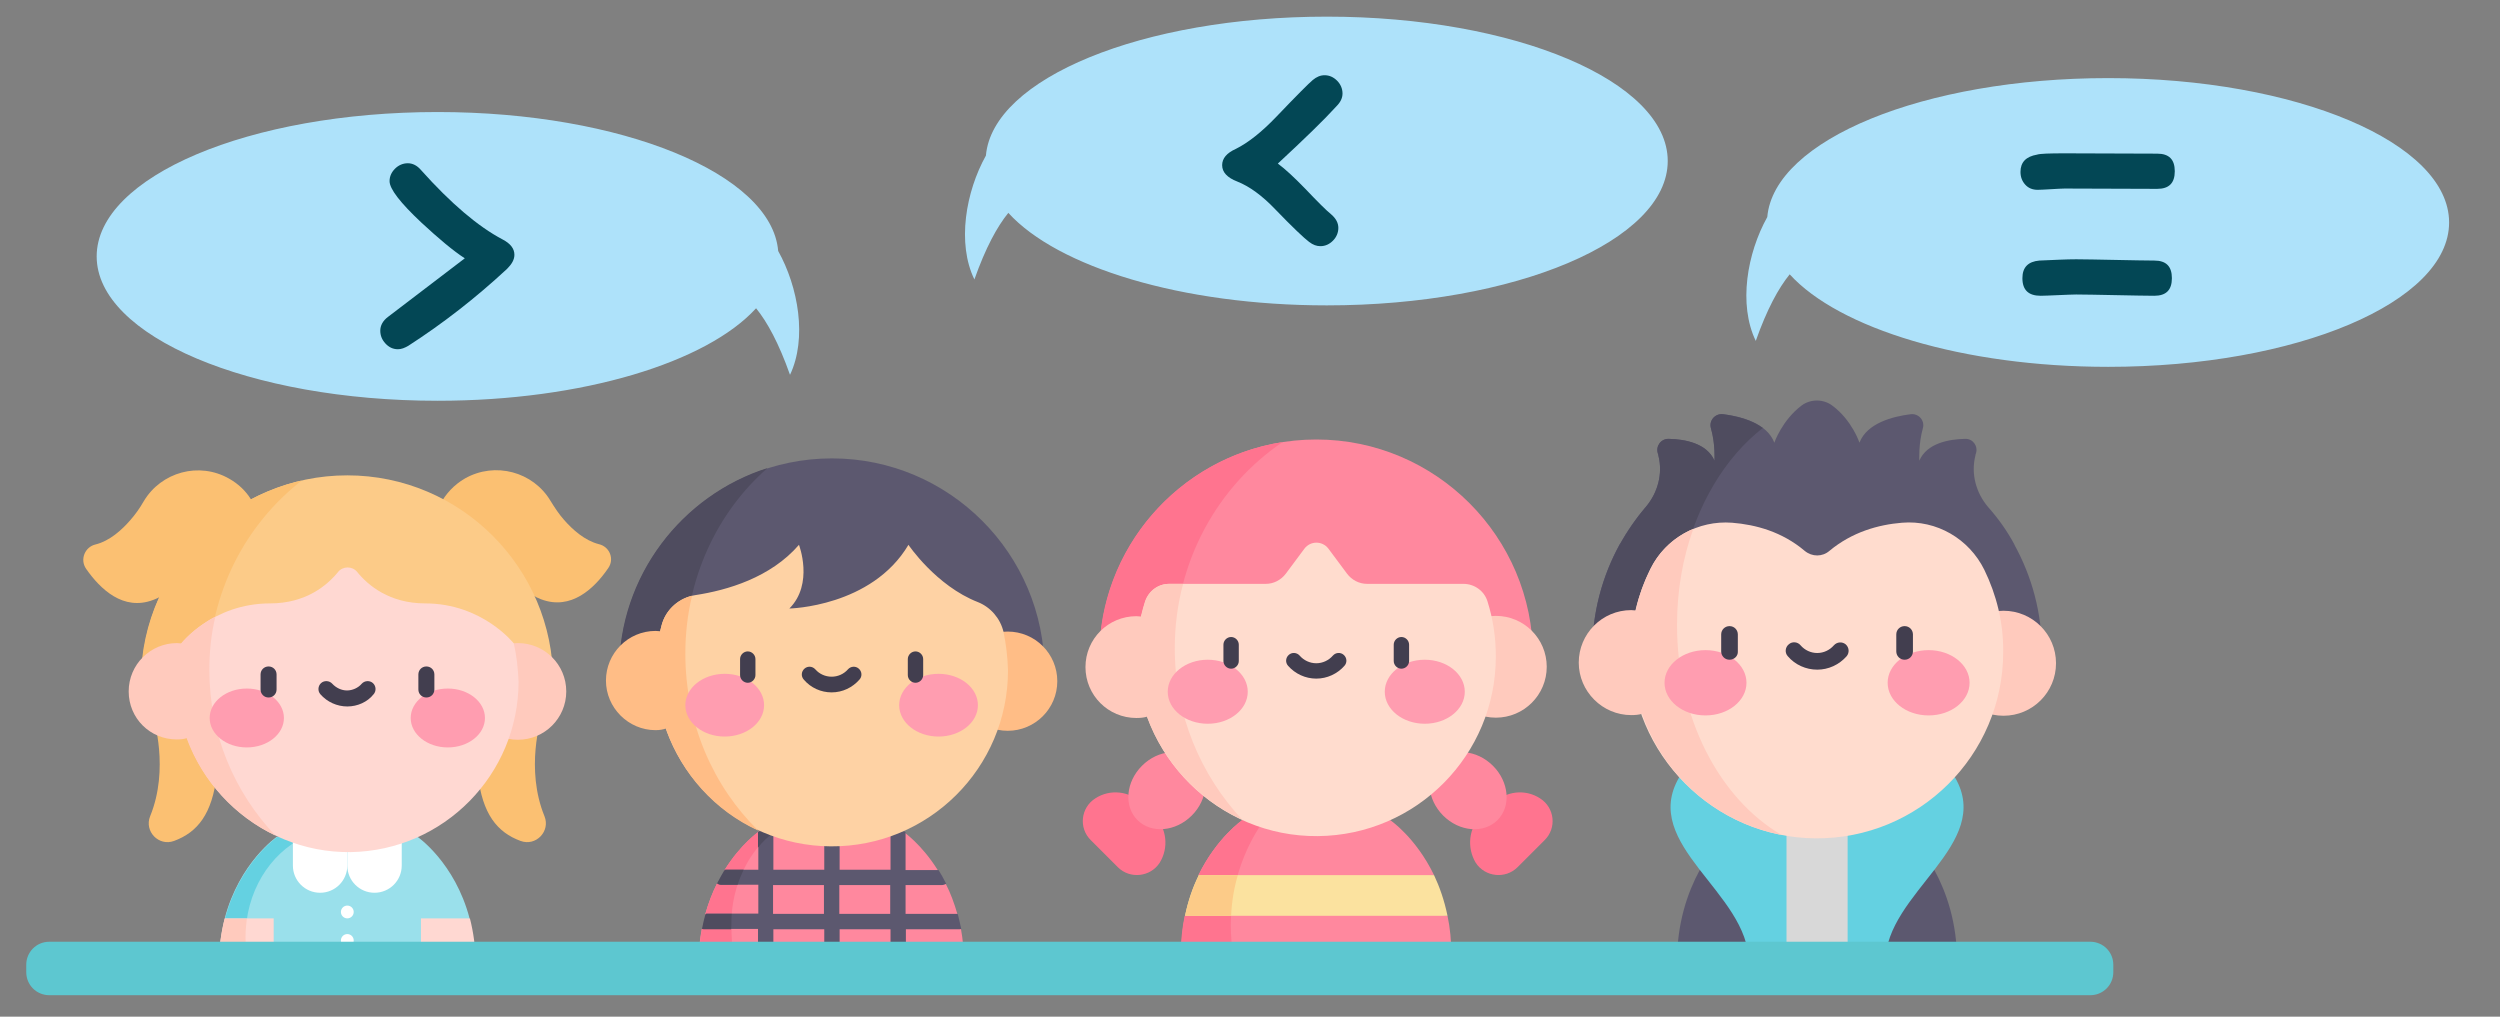 <?xml version="1.0" encoding="utf-8"?>
<!-- Generator: Adobe Illustrator 20.1.0, SVG Export Plug-In . SVG Version: 6.00 Build 0)  -->
<svg version="1.1" id="Capa_1" xmlns="http://www.w3.org/2000/svg" xmlns:xlink="http://www.w3.org/1999/xlink" x="0px" y="0px"
	 viewBox="0 0 781 317.6" style="enable-background:new 0 0 781 317.6;" xml:space="preserve">
<rect x="0" y="0" width="781" height="317.6" fill="#808080" stroke="none"/>
<style type="text/css">
	.st0{fill:#FF748F;}
	.st1{fill:#FF889E;}
	.st2{fill:#FFCABD;}
	.st3{fill:#FFDCCE;}
	.st4{fill:#FBE29F;}
	.st5{fill:#FF9DB0;}
	.st6{fill:#423E4F;}
	.st7{fill:#FCCB88;}
	.st8{fill:#FBC072;}
	.st9{fill:#9AE0EB;}
	.st10{fill:#64D1E1;}
	.st11{fill:#FFD8D2;}
	.st12{fill:#FFFFFF;}
	.st13{fill:#5C586F;}
	.st14{fill:#FFBD86;}
	.st15{fill:#4F4C5F;}
	.st16{fill:#FED2A4;}
	.st17{fill:#D8D8D8;}
	.st18{fill:#5DC7D0;}
	.st19{fill:#AEE2FA;}
	.st20{fill:#034755;}
</style>
<g>
	<path class="st0" d="M360.6,254.8l-3.8-3.8c-3.9-3.9-10-4.6-14.6-1.6c-4.6,2.9-5.3,9.3-1.4,13.1l8.4,8.4c3.8,3.8,10.2,3.1,13.1-1.4
		C365.2,264.8,364.5,258.7,360.6,254.8L360.6,254.8z"/>
	<path class="st0" d="M462.7,254.8l3.8-3.8c3.9-3.9,10-4.6,14.6-1.6c4.6,2.9,5.3,9.3,1.4,13.1l-8.4,8.4c-3.8,3.8-10.2,3.1-13.1-1.4
		C458.2,264.8,458.8,258.7,462.7,254.8L462.7,254.8z"/>
	<g>
		<ellipse transform="matrix(0.707 -0.707 0.707 0.707 -67.867 330.144)" class="st1" cx="364.6" cy="247" rx="13" ry="11"/>
		<ellipse transform="matrix(0.707 -0.707 0.707 0.707 -40.302 396.685)" class="st1" cx="458.7" cy="247" rx="11" ry="13"/>
		<path class="st1" d="M343.5,205c0-37.3,30.4-67.7,67.7-67.7s67.7,30.4,67.7,67.7H343.5z"/>
	</g>
	<path class="st0" d="M367,202.5c0-26.9,13.4-50.7,33.7-64.4c-32.4,5-57.3,33.1-57.3,66.9H367C367,204.2,367,203.3,367,202.5z"/>
	<circle class="st2" cx="467.3" cy="208.3" r="15.9"/>
	<path class="st1" d="M453.4,298.3H369c0-4.5,0.4-8.5,1.2-12.2l41-6.4l41,6.4C453,289.8,453.4,293.9,453.4,298.3z"/>
	<path class="st1" d="M448,273.4l-36.8,6.4l-36.8-6.4c5.7-11.7,13.7-17.2,13.7-17.2h46.2C434.3,256.2,442.3,261.6,448,273.4
		L448,273.4z"/>
	<path class="st0" d="M394.9,256.2h-6.8c0,0-8,5.5-13.7,17.2l11.7,2C387.9,268.3,390.9,261.8,394.9,256.2L394.9,256.2z"/>
	<path class="st3" d="M464.7,187.9c-1-3.3-4.1-5.5-7.5-5.5h-30.1c-2.5,0-4.8-1.2-6.3-3.2l-5.8-7.8c-1.9-2.5-5.6-2.5-7.5,0l-5.8,7.8
		c-1.5,2-3.8,3.2-6.3,3.2h-30.1c-3.4,0-6.4,2.2-7.5,5.5c-1.7,5.4-2.7,11.2-2.7,17.2c0,31,25.6,56.4,56.6,56.1
		c30.8-0.3,55.6-25.3,55.6-56.1C467.3,199,466.4,193.3,464.7,187.9L464.7,187.9z"/>
	<path class="st0" d="M384.5,289c0-1.8,0.1-3.5,0.2-5.2l-14.6,2.3c-0.8,3.7-1.2,7.8-1.2,12.2h16.3
		C384.8,295.3,384.5,292.2,384.5,289z"/>
	<path class="st4" d="M452.2,286.1h-82c1-4.9,2.5-9.1,4.3-12.7H448C449.7,277,451.2,281.2,452.2,286.1L452.2,286.1z"/>
	<path class="st2" d="M388.1,256.1c-13-13.9-21.1-32.8-21.1-53.6c0-7,0.9-13.7,2.6-20.1h-4.4c-3.4,0-6.4,2.2-7.5,5.5
		c-0.5,1.5-0.9,3.1-1.3,4.7c-0.4,0-0.9-0.1-1.4-0.1c-8.8,0-15.9,7.1-15.9,15.9c0,8.8,7.1,15.9,15.9,15.9c1.2,0,2.3-0.1,3.3-0.4
		C363.5,238.1,374.3,249.8,388.1,256.1L388.1,256.1z"/>
	<g>
		<g>
			<g>
				<ellipse class="st5" cx="377.3" cy="216.1" rx="12.5" ry="10"/>
			</g>
			<g>
				<ellipse class="st5" cx="445.1" cy="216.1" rx="12.5" ry="10"/>
			</g>
		</g>
	</g>
	<g>
		<g>
			<path class="st6" d="M384.6,208.9c-1.3,0-2.4-1.1-2.4-2.4v-5.1c0-1.3,1.1-2.4,2.4-2.4s2.4,1.1,2.4,2.4v5.1
				C387,207.8,385.9,208.9,384.6,208.9z"/>
		</g>
		<g>
			<path class="st6" d="M437.8,208.9c-1.3,0-2.4-1.1-2.4-2.4v-5.1c0-1.3,1.1-2.4,2.4-2.4s2.4,1.1,2.4,2.4v5.1
				C440.2,207.8,439.1,208.9,437.8,208.9z"/>
		</g>
		<g>
			<path class="st6" d="M411.2,212c-3.4,0-6.6-1.5-8.8-4c-0.9-1-0.8-2.5,0.2-3.4s2.5-0.8,3.4,0.2c1.3,1.5,3.2,2.4,5.2,2.4
				s3.9-0.9,5.2-2.4c0.9-1,2.4-1.1,3.4-0.2c1,0.9,1.1,2.4,0.2,3.4C417.8,210.5,414.6,212,411.2,212L411.2,212z"/>
		</g>
	</g>
	<path class="st7" d="M386.7,273.4h-12.2c-1.7,3.6-3.3,7.9-4.3,12.7h14.4C384.8,281.7,385.5,277.4,386.7,273.4z"/>
</g>
<g>
	<path class="st8" d="M187.1,170c-4.4-1.1-8.3-4.6-10.9-7.6c-1.6-1.8-2.9-3.8-4.2-5.9c-5.4-9.1-17.3-12.4-26.8-7
		c-3.4,2-6,4.8-7.7,8.1L164,184c1.4,1.4,3.1,2.5,5,3.2l0,0c9.4,3.6,16.7-3.4,21-9.7C192,174.7,190.5,170.8,187.1,170z"/>
	<path class="st9" d="M131.5,301.4h-46l-15.3-14.5c4.6-17.5,16.3-25.5,16.3-25.5h43.9c0,0,11.7,8,16.3,25.5L131.5,301.4z"/>
	<g>
		<path class="st10" d="M76.7,292.8c0-14,7.5-26.1,18.3-31.3h-8.4c0,0-11.7,8-16.3,25.5l6.4,6.1C76.7,292.9,76.7,292.8,76.7,292.8
			L76.7,292.8z"/>
	</g>
	<path class="st11" d="M85.5,286.9v14.5H68.4c0-5.4,0.7-10.2,1.8-14.5H85.5z"/>
	<path class="st11" d="M148.6,301.4h-17.1v-14.5h15.3C147.9,291.2,148.6,296,148.6,301.4z"/>
	<g>
		<path class="st12" d="M91.5,261.4v9c0,4.7,3.8,8.5,8.5,8.5s8.5-3.8,8.5-8.5v-9H91.5z"/>
		<path class="st12" d="M125.5,261.4v9c0,4.7-3.8,8.5-8.5,8.5s-8.5-3.8-8.5-8.5v-9H125.5z"/>
		<circle class="st12" cx="108.5" cy="284.9" r="2"/>
		<circle class="st12" cx="108.5" cy="293.8" r="2"/>
	</g>
	<path class="st8" d="M47.9,224.3c0,0,5.1,15.8-1,30.7c-1.9,4.7,2.7,9.5,7.5,7.7c7.3-2.7,11.9-8.4,13.3-20.6v-17.8L47.9,224.3
		L47.9,224.3z"/>
	<path class="st8" d="M169.1,224.3c0,0-5.1,15.8,1,30.7c1.9,4.7-2.7,9.5-7.5,7.7c-7.3-2.7-11.9-8.4-13.3-20.6v-17.8L169.1,224.3
		L169.1,224.3z"/>
	<path class="st7" d="M44.2,212.8c0-35.5,28.9-64.3,64.3-64.3s64.3,28.9,64.3,64.3H44.2z"/>
	<g>
		<circle class="st2" cx="161.8" cy="216" r="15.1"/>
	</g>
	<path class="st8" d="M94.3,150.1c-5.6,1.3-10.9,3.3-15.9,5.9c-1.6-2.6-3.9-4.8-6.7-6.4c-9.5-5.5-21.4-2.1-26.8,7
		c-1.2,2.1-2.6,4.1-4.2,5.9c-2.6,3-6.4,6.5-10.9,7.6c-3.3,0.8-4.9,4.7-2.9,7.6c4.4,6.3,11.6,13.3,21,9.7l0,0
		c0.6-0.2,1.2-0.5,1.8-0.8c-3.7,8.1-5.7,17-5.7,26.4h21.3c-0.1-1.2-0.1-2.3-0.1-3.5C65.4,185.2,76.7,163.8,94.3,150.1L94.3,150.1z"
		/>
	<path class="st11" d="M160.5,201c0,0-9.8-12.5-27.7-12.5c-11.1,0-17.8-5.6-21.2-9.8c-1.5-1.9-4.5-1.9-6,0
		c-3.4,4.2-10.1,9.8-21.2,9.8c-18,0-27.7,12.5-27.7,12.5c-0.9,3.9-1.3,7.9-1.3,12.1c0.1,29.4,24.8,53.5,54.2,53.1
		c29-0.5,52.4-24.2,52.4-53.3C161.8,208.7,161.4,204.8,160.5,201L160.5,201z"/>
	<path class="st2" d="M86,261c-12.8-13.5-20.6-31.7-20.6-51.7c0-5.8,0.6-11.4,1.9-16.7c-7,3.7-10.7,8.4-10.7,8.4l0,0
		c-0.4,0-0.9-0.1-1.3-0.1c-8.3,0-15.1,6.7-15.1,15.1s6.7,15,15,15c1.2,0,2.2-0.1,3.1-0.4C63.2,244,73.3,255,86,261L86,261z"/>
	<g>
		<g>
			<g>
				<ellipse class="st5" cx="77.1" cy="224.3" rx="11.6" ry="9.2"/>
			</g>
			<g>
				<ellipse class="st5" cx="139.9" cy="224.3" rx="11.6" ry="9.2"/>
			</g>
		</g>
	</g>
	<g>
		<g>
			<path class="st6" d="M83.9,217.9c-1.4,0-2.5-1.1-2.5-2.5v-4.7c0-1.4,1.1-2.5,2.5-2.5s2.5,1.1,2.5,2.5v4.7
				C86.4,216.8,85.3,217.9,83.9,217.9z"/>
		</g>
		<g>
			<path class="st6" d="M133.2,217.9c-1.4,0-2.5-1.1-2.5-2.5v-4.7c0-1.4,1.1-2.5,2.5-2.5s2.5,1.1,2.5,2.5v4.7
				C135.7,216.8,134.6,217.9,133.2,217.9z"/>
		</g>
		<g>
			<path class="st6" d="M108.5,220.7c-3.2,0-6.3-1.4-8.4-3.8c-0.9-1-0.8-2.6,0.2-3.5s2.6-0.8,3.5,0.2c1.2,1.3,2.9,2.1,4.6,2.1
				s3.5-0.8,4.6-2.1c0.9-1,2.5-1.1,3.5-0.2s1.1,2.5,0.2,3.5C114.8,219.3,111.7,220.7,108.5,220.7L108.5,220.7z"/>
		</g>
	</g>
	<path class="st2" d="M76.7,292.8c0-2,0.2-3.9,0.4-5.8h-6.9c-1.1,4.3-1.8,9.1-1.8,14.5h9.2C77,298.7,76.7,295.8,76.7,292.8
		L76.7,292.8z"/>
</g>
<g>
	<path class="st1" d="M300.2,290.2L300.2,290.2l-1.8-2.3l0.7-2.3c-1-3.5-2.2-6.7-3.6-9.4l-3.1-1.9l0.6-2.4c-5.1-8.2-10.7-12-10.7-12
		H237c0,0-5.6,3.8-10.7,12v2.8l-2.4,1.5c-1.4,2.8-2.6,5.9-3.6,9.4l1.1,3.3l-2.2,1.4c-0.6,3.3-1,6.9-1,10.8h18.3l2-1.6l2.8,1.6h15.9
		l2.4-1.6l2.4,1.6h15.9l2.8-1.6l2,1.6H301C301.2,297.1,300.8,293.5,300.2,290.2L300.2,290.2z"/>
	<path class="st0" d="M228.5,288.1c0-11.4,5.6-22.9,13.7-28.4h-5.1c0,0-5.6,3.8-10.7,12v2.8L224,276c-1.4,2.8-2.6,5.9-3.6,9.4
		l1.1,3.3l-2.2,1.4c-0.6,3.3-1,6.9-1,10.8h11.1C228.7,297.1,228.5,292.7,228.5,288.1z"/>
	<path class="st13" d="M299.2,285.5h-16.3v-9h11.3c0.5,0,1-0.2,1.4-0.4c-0.8-1.6-1.6-3-2.4-4.3h-10.3V260c-0.3-0.2-0.4-0.3-0.4-0.3
		h-4.3v12h-15.9v-12h-4.8v12h-15.9v-12h-4.3c0,0-0.2,0.1-0.4,0.3v11.7h-10.3c-0.8,1.3-1.6,2.8-2.4,4.3c0.4,0.3,0.9,0.4,1.4,0.4h11.3
		v9h-16.3c-0.4,1.5-0.8,3.1-1.1,4.7c0.2,0.1,0.4,0.1,0.6,0.1h16.7V301h4.8v-10.7h15.9V301h4.8v-10.7h15.9V301h4.8v-10.7h16.7
		c0.2,0,0.4,0,0.6-0.1C299.9,288.5,299.6,287,299.2,285.5z M257.4,285.5h-15.9v-9h15.9V285.5z M278.1,285.5h-15.9v-9h15.9V285.5z"/>
	<path class="st13" d="M193.5,209.6c0-36.6,29.8-66.4,66.4-66.4s66.4,29.8,66.4,66.4H193.5z"/>
	<g>
		<circle class="st14" cx="314.8" cy="212.8" r="15.5"/>
	</g>
	<path class="st15" d="M214.1,204.2c0-23.4,10-44.3,25.7-58c-26.8,8.5-46.4,33.7-46.4,63.3h20.8C214.2,207.8,214.1,206,214.1,204.2z
		"/>
	<path class="st15" d="M241.5,260.2v-0.5h-4.3c0,0-0.2,0.1-0.4,0.3v4.8C238.2,263,239.8,261.5,241.5,260.2z"/>
	<path class="st16" d="M313.5,197.4c-1-4.2-4-7.7-8-9.3c-13.1-5.1-21.7-17.9-21.7-17.9c-11.5,19.4-37.2,19.9-37.2,19.9
		c7.7-7.7,3-19.9,3-19.9c-8.9,10.3-22.5,14.2-32.3,15.7c-5.1,0.8-9.3,4.5-10.6,9.4c-1.2,4.6-1.9,9.5-1.8,14.5
		c0.2,30,24.6,54.4,54.6,54.6c30.6,0.2,55.4-24.5,55.4-55C314.8,205.4,314.3,201.3,313.5,197.4z"/>
	<path class="st14" d="M236.9,259.5c-14-13.7-22.8-33.4-22.8-55.3c0-6.2,0.7-12.3,2.1-18.1c-4.6,1.1-8.3,4.6-9.5,9.2
		c-0.2,0.6-0.3,1.3-0.5,1.9c-0.4,0-0.9-0.1-1.4-0.1c-8.6,0-15.5,7-15.5,15.5s7,15.5,15.5,15.5c1.3,0,2.3-0.2,3.2-0.5
		C213,241.9,223.5,253.4,236.9,259.5L236.9,259.5z"/>
	<g>
		<g>
			<g>
				<ellipse class="st5" cx="226.4" cy="220.3" rx="12.3" ry="9.8"/>
			</g>
			<g>
				<ellipse class="st5" cx="293.2" cy="220.3" rx="12.3" ry="9.8"/>
			</g>
		</g>
	</g>
	<g>
		<g>
			<path class="st6" d="M233.6,213.3c-1.3,0-2.4-1.1-2.4-2.4v-5c0-1.3,1.1-2.4,2.4-2.4s2.4,1.1,2.4,2.4v5
				C236,212.2,234.9,213.3,233.6,213.3z"/>
		</g>
		<g>
			<path class="st6" d="M286,213.3c-1.3,0-2.4-1.1-2.4-2.4v-5c0-1.3,1.1-2.4,2.4-2.4s2.4,1.1,2.4,2.4v5
				C288.4,212.2,287.3,213.3,286,213.3z"/>
		</g>
		<g>
			<path class="st6" d="M259.8,216.3c-3.3,0-6.5-1.4-8.7-4c-0.9-1-0.8-2.5,0.2-3.4s2.5-0.8,3.4,0.2c1.3,1.5,3.2,2.3,5.1,2.3
				s3.8-0.8,5.1-2.3c0.9-1,2.4-1.1,3.4-0.2s1.1,2.4,0.2,3.4C266.3,214.8,263.2,216.3,259.8,216.3L259.8,216.3z"/>
		</g>
	</g>
	<g>
		<path class="st15" d="M230.4,276.5c0.5-1.6,1.2-3.2,1.9-4.8h-5.9c-0.8,1.3-1.6,2.8-2.4,4.3c0.4,0.3,0.9,0.4,1.4,0.4h5V276.5z"/>
		<path class="st15" d="M228.5,288.1c0-0.9,0-1.7,0.1-2.6h-8.2c-0.4,1.5-0.8,3.1-1.1,4.7c0.2,0.1,0.4,0.1,0.6,0.1h8.5
			C228.5,289.5,228.5,288.8,228.5,288.1z"/>
	</g>
</g>
<g>
	<path class="st13" d="M629.3,170.1L567.7,186L506,170.1c2.3-4.2,5.1-8.2,8.2-11.8c3.7-4.4,5.3-10.3,3.9-15.9
		c-0.1-0.3-0.1-0.6-0.2-0.8c-0.7-2.3,1.1-4.5,3.4-4.5c5,0.1,11.9,1.4,14.3,6.8c0,0,0.4-5.1-1.1-10.1c-0.7-2.4,1.3-4.7,3.8-4.4
		c5.7,0.7,13.7,2.8,16,8.9c0,0,2.4-7,8.5-11.6c2.8-2.1,6.8-2.1,9.6,0c6.2,4.6,8.5,11.6,8.5,11.6c2.3-6.1,10.4-8.2,16-8.9
		c2.5-0.3,4.5,2,3.8,4.4c-1.4,5-1.1,10.1-1.1,10.1c2.4-5.5,9.3-6.7,14.3-6.8c2.4-0.1,4.1,2.2,3.4,4.5c-0.1,0.3-0.2,0.5-0.2,0.8
		c-1.4,5.6,0.2,11.5,3.9,15.9C624.2,161.9,627,165.8,629.3,170.1L629.3,170.1z"/>
	<path class="st13" d="M546.3,300.5h-22.4c0-12.2,3.3-21.7,7.1-28.7h17.9L546.3,300.5z"/>
	<path class="st13" d="M589,300.5h22.4c0-12.2-3.3-21.7-7.1-28.7h-17.9L589,300.5z"/>
	<path class="st17" d="M577.2,256.8l6.7,21.8l-6.7,21.8h-19.1l-7-21.8l7-21.8H577.2z"/>
	<path class="st13" d="M637.9,203.7H497.4c0-12.2,3.1-23.7,8.6-33.7h52.8l8.8,7.1l11.5-7.1h50.1
		C634.8,180.1,637.9,191.5,637.9,203.7L637.9,203.7z"/>
	<path class="st10" d="M610.7,242.8c12.4,21.1-21.7,36.1-21.7,57.7h-11.8v-57.7H610.7z"/>
	<path class="st10" d="M524.6,242.8c-12.4,21.1,21.7,36.1,21.7,57.7h11.8v-57.7H524.6z"/>
	<g>
		<circle class="st2" cx="625.9" cy="207.2" r="16.4"/>
	</g>
	<path class="st15" d="M550.7,133.7c-3.5-2.6-8.5-3.8-12.4-4.3c-2.5-0.3-4.5,2-3.8,4.4c1.4,5,1.1,10.1,1.1,10.1
		c-2.4-5.5-9.3-6.7-14.3-6.8c-2.4-0.1-4.1,2.2-3.4,4.5c0.1,0.3,0.2,0.5,0.2,0.8c1.4,5.6-0.2,11.5-3.9,15.9
		c-3.1,3.6-5.8,7.6-8.2,11.8l20,5.2C530,157.7,538.9,142.9,550.7,133.7L550.7,133.7z"/>
	<path class="st15" d="M523.9,195.3c0-8.9,1.2-17.4,3.5-25.2H506c-5.5,10-8.6,21.5-8.6,33.7h26.8C524,200.9,523.9,198.1,523.9,195.3
		L523.9,195.3z"/>
	<path class="st3" d="M619.9,178c-4.8-9.7-14.9-15.6-25.7-14.7c-7.4,0.6-15.6,2.9-22.7,8.8c-2.2,1.9-5.4,1.9-7.7,0
		c-7.1-6-15.3-8.2-22.7-8.8c-10.6-0.8-20.7,4.8-25.5,14.4c-3.9,7.9-6.2,16.7-6.2,26.1c0,31.8,26,57.9,57.8,58.1
		c32.3,0.2,58.6-25.9,58.6-58.2C625.9,194.5,623.7,185.8,619.9,178L619.9,178z"/>
	<path class="st2" d="M556.5,260.8c-19.3-11.3-32.6-36.4-32.6-65.6c0-10.7,1.8-20.9,5.1-30c-5.7,2.4-10.5,6.7-13.3,12.4
		c-2.1,4.1-3.7,8.5-4.7,13.1c-0.5,0-0.9-0.1-1.4-0.1c-9.1,0-16.4,7.4-16.4,16.4s7.4,16.4,16.4,16.4c1.2,0,2.3-0.1,3.4-0.4
		C519.7,242.3,536.2,256.9,556.5,260.8L556.5,260.8z"/>
	<g>
		<g>
			<g>
				<ellipse class="st5" cx="532.8" cy="213.3" rx="12.8" ry="10.2"/>
			</g>
			<g>
				<ellipse class="st5" cx="602.5" cy="213.3" rx="12.8" ry="10.2"/>
			</g>
		</g>
	</g>
	<g>
		<g>
			<path class="st6" d="M540.3,206.1c-1.5,0-2.6-1.2-2.6-2.6v-5.3c0-1.5,1.2-2.6,2.6-2.6c1.5,0,2.6,1.2,2.6,2.6v5.3
				C543,204.9,541.8,206.1,540.3,206.1z"/>
		</g>
		<g>
			<path class="st6" d="M595,206.1c-1.5,0-2.6-1.2-2.6-2.6v-5.3c0-1.5,1.2-2.6,2.6-2.6c1.5,0,2.6,1.2,2.6,2.6v5.3
				C597.6,204.9,596.5,206.1,595,206.1z"/>
		</g>
		<g>
			<path class="st6" d="M567.7,209.2c-3.5,0-6.9-1.5-9.2-4.2c-1-1.1-0.8-2.8,0.3-3.7c1.1-1,2.8-0.8,3.7,0.3c1.3,1.5,3.2,2.4,5.2,2.4
				s3.9-0.9,5.2-2.4c1-1.1,2.6-1.2,3.7-0.3c1.1,1,1.2,2.6,0.3,3.7C574.5,207.7,571.2,209.2,567.7,209.2L567.7,209.2z"/>
		</g>
	</g>
</g>
<path class="st18" d="M653,310.9H15.4c-4,0-7.2-3.2-7.2-7.2v-2.3c0-4,3.2-7.2,7.2-7.2H653c4,0,7.2,3.2,7.2,7.2v2.3
	C660.2,307.7,657,310.9,653,310.9z"/>
<path class="st19" d="M243.1,78.4c-2-24.1-48.9-43.4-106.4-43.4C77.9,35,30.2,55.2,30.2,80.1s47.7,45.1,106.5,45.1
	c45.4,0,84.1-12,99.5-28.9c3.5,4.3,7.1,10.9,10.6,20.8C252.2,105.7,249.4,89.7,243.1,78.4z"/>
<path class="st19" d="M552.1,67.8c2.1-24.1,48.9-43.4,106.5-43.4c58.8,0,106.5,20.2,106.5,45.1s-47.7,45.1-106.5,45.1
	c-45.4,0-84.1-12-99.5-28.9c-3.5,4.3-7.1,10.9-10.6,20.8C543,95.1,545.8,79.1,552.1,67.8z"/>
<path class="st19" d="M308,48.6c2.1-24.1,48.9-43.4,106.5-43.4C473.3,5.2,521,25.4,521,50.3s-47.7,45.1-106.5,45.1
	c-45.4,0-84.1-12-99.5-28.9c-3.5,4.3-7.1,10.9-10.6,20.8C298.9,76,301.7,59.9,308,48.6z"/>
<g>
	<path class="st20" d="M160.7,79.6c0,1.5-0.8,2.9-2.3,4.4c-9.8,9.1-20.1,17.1-30.8,24c-1.2,0.7-2.2,1.1-3.3,1.1
		c-1.5,0-2.8-0.6-3.9-1.8c-1.1-1.2-1.6-2.5-1.6-4c0-1.6,0.8-3.1,2.4-4.3l24-18.3c-3.7-2.4-8.2-6.2-13.6-11.2
		c-6.6-6.2-9.9-10.5-9.9-12.9c0-1.5,0.6-2.8,1.7-3.9s2.5-1.7,4-1.7c1.5,0,2.9,0.7,4.1,2.1c9.4,10.5,17.9,17.7,25.5,21.7
		C159.5,76.1,160.7,77.7,160.7,79.6z"/>
	<path class="st20" d="M399.2,51.1c2.3,1.7,5.1,4.3,8.5,7.8c4,4.2,6.7,6.9,8.2,8.1c1.5,1.3,2.2,2.7,2.2,4.2s-0.6,2.9-1.7,4
		s-2.4,1.7-3.9,1.7c-1.2,0-2.3-0.4-3.5-1.3c-1.6-1.2-5.2-4.6-10.6-10.2c-4.1-4.3-8.1-7.2-11.9-8.7c-3.1-1.2-4.7-2.9-4.7-5.1
		c0-2.1,1.4-3.8,4.3-5.1c3.8-1.9,8-5.2,12.6-10c6.4-6.7,10.2-10.5,11.4-11.5c1.2-1,2.4-1.5,3.7-1.5c1.5,0,2.8,0.6,3.9,1.7
		c1.1,1.1,1.7,2.5,1.7,4c0,1.4-0.6,2.7-1.9,4C413.7,37.4,407.5,43.4,399.2,51.1z"/>
	<path class="st20" d="M645.1,47.9l28.8,0.1c3.7,0,5.5,1.8,5.5,5.5c0,3.7-1.8,5.5-5.5,5.5l-28.9-0.1c-0.9,0-2.4,0.1-4.2,0.2
		c-1.9,0.1-3.3,0.2-4.2,0.2c-1.6,0-2.9-0.5-3.9-1.6c-1-1.1-1.5-2.4-1.5-4c0-3,1.7-4.8,5.2-5.4C637.3,48,640.2,47.9,645.1,47.9z
		 M648.6,81c2.7,0,6.8,0.1,12.2,0.2c5.4,0.1,9.5,0.2,12.2,0.2c3.7,0,5.5,1.8,5.5,5.5c0,3.7-1.8,5.5-5.5,5.5c-2.7,0-6.8-0.1-12.2-0.2
		c-5.4-0.1-9.5-0.2-12.2-0.2c-1.2,0-3.1,0.1-5.6,0.2s-4.3,0.2-5.5,0.2c-3.8,0-5.7-1.8-5.7-5.5c0-3.4,1.8-5.2,5.3-5.5
		C641.8,81.2,645.6,81,648.6,81z"/>
</g>
</svg>
